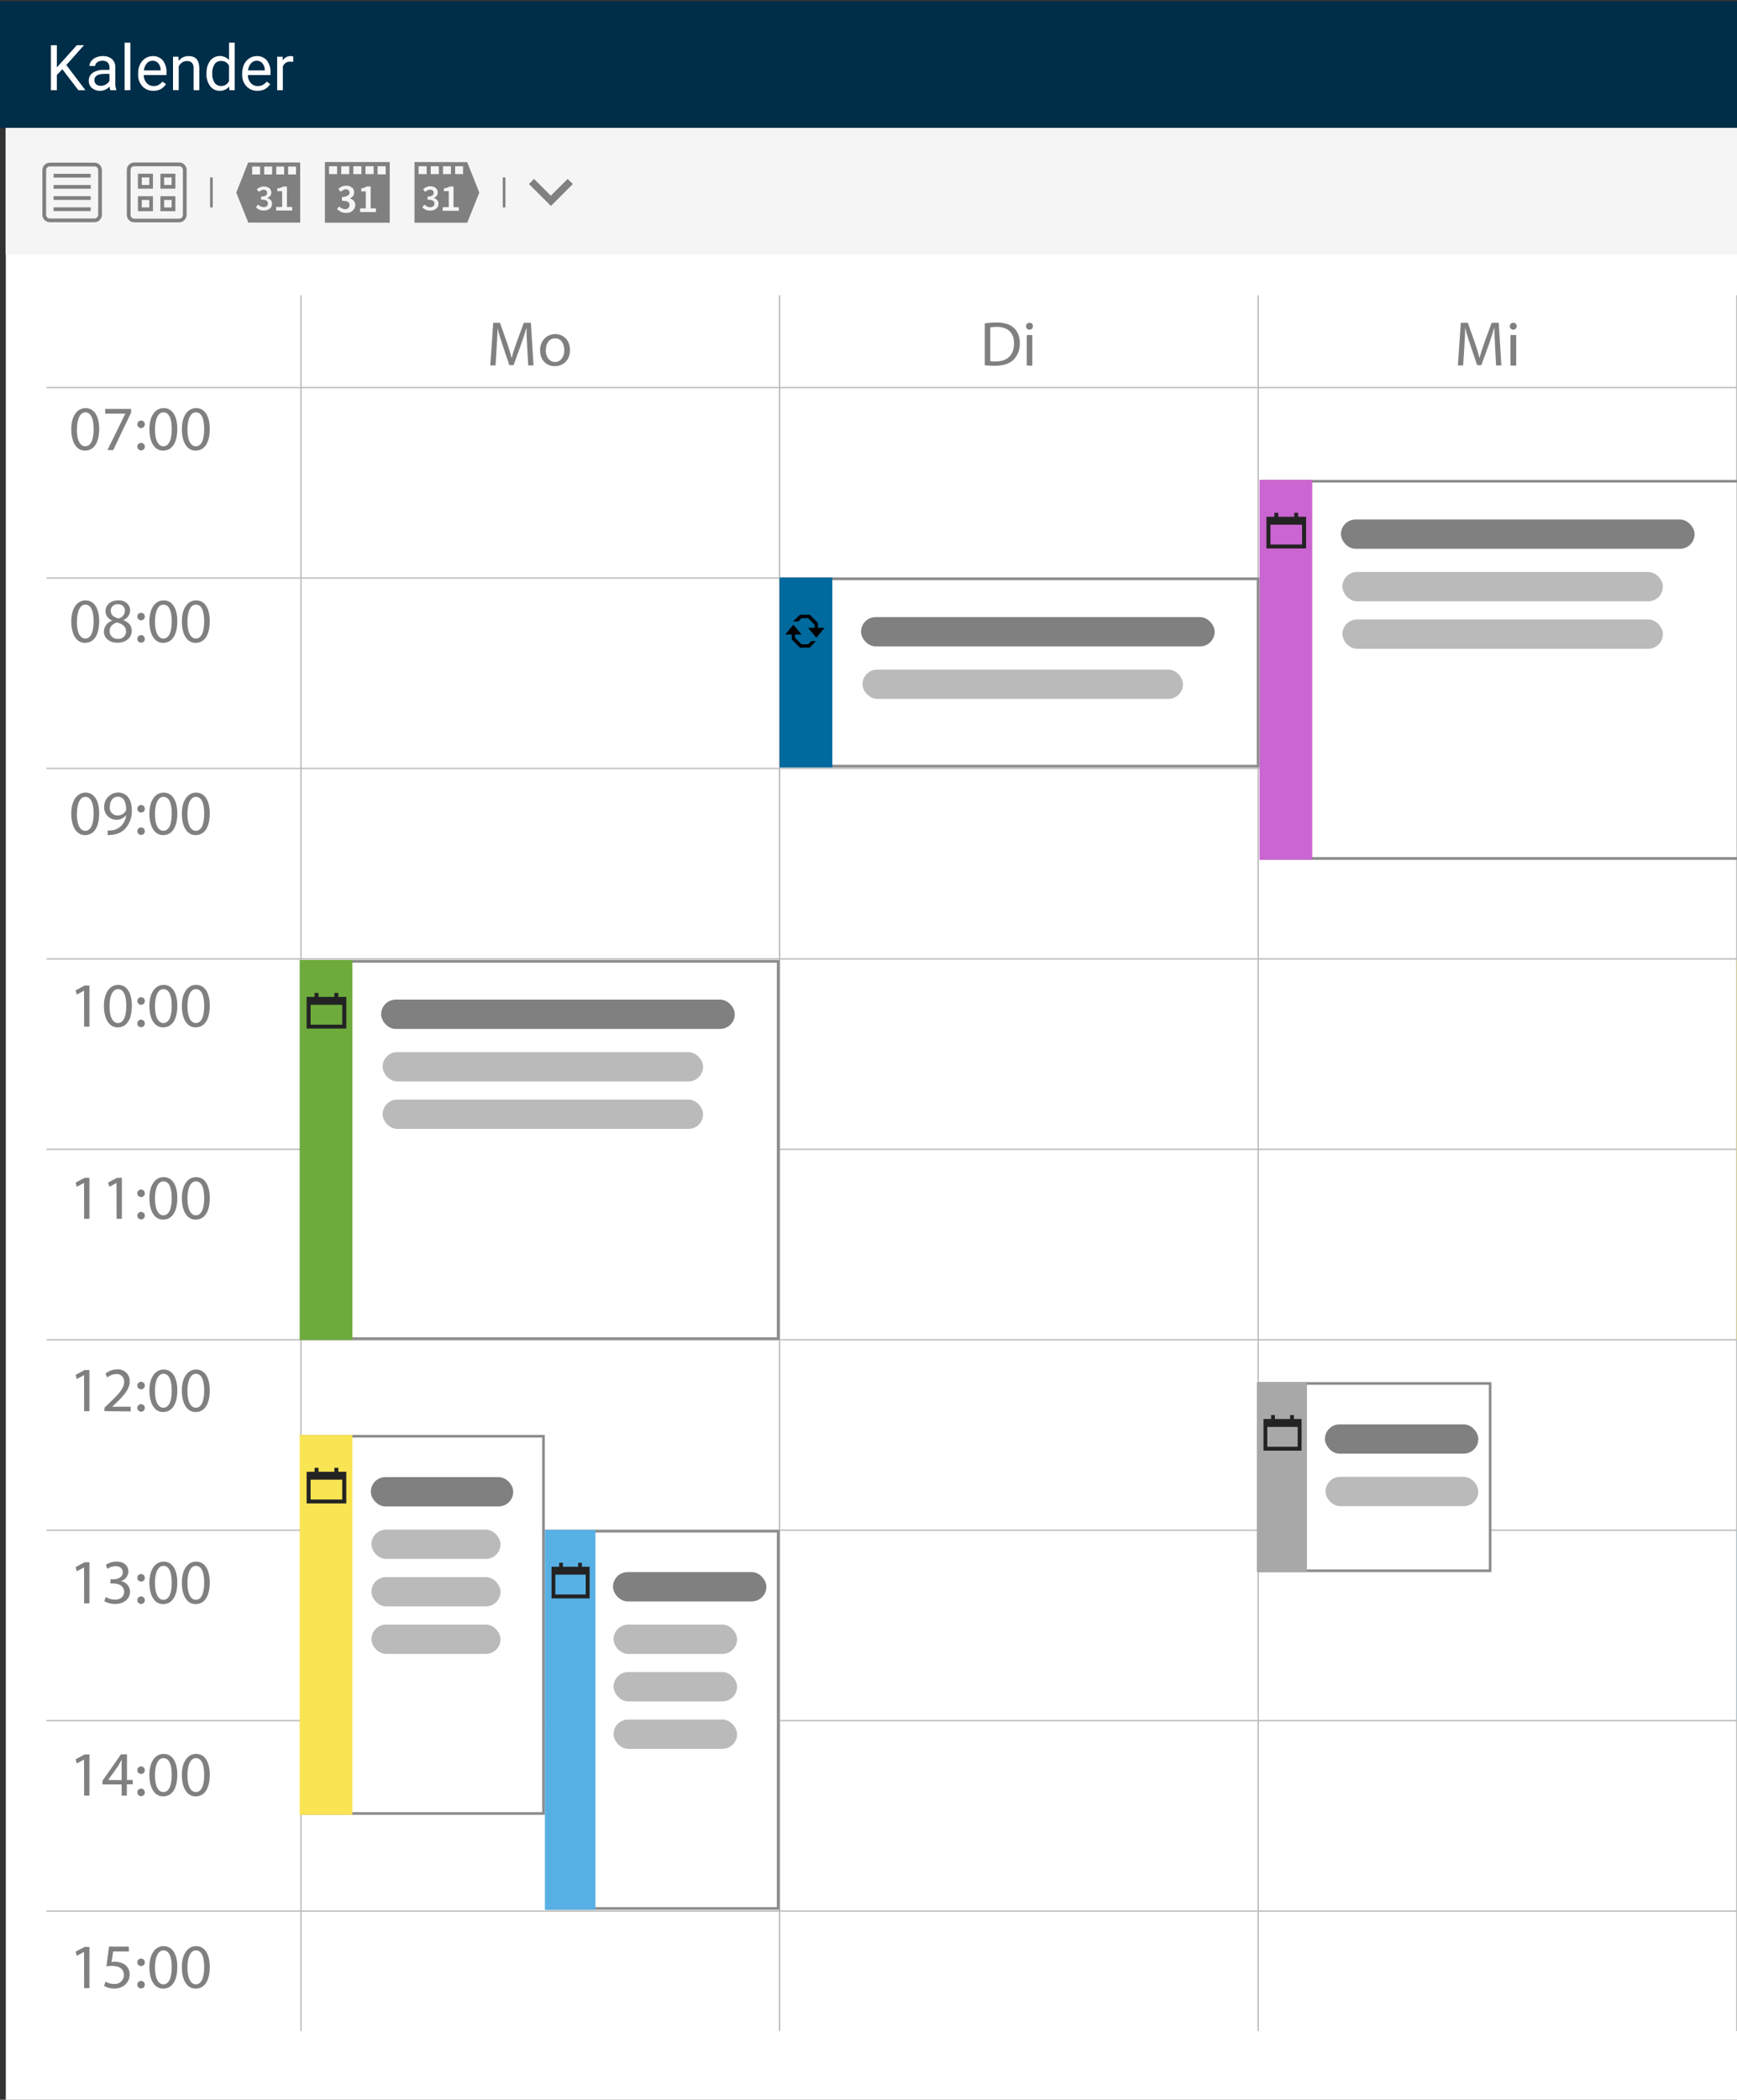 <svg xmlns="http://www.w3.org/2000/svg" id="a" width="232.39mm" height="280.79mm" viewBox="0 0 658.74 795.93"><rect x="0" y="0" width="658.74" height="795.93" fill="#333333" stroke="none"/><rect x="2.2" y="1.37" width="1394.04" height="794.56" style="fill:#fff;"></rect><rect y=".47" width="1397.11" height="48" style="fill:#002d48;"></rect><rect x="2.11" y="48.47" width="1394" height="48" style="fill:#f5f5f5;"></rect><path d="M35.82,63.07c.78,0,1.41,.63,1.42,1.41v16.93c0,.78-.64,1.41-1.42,1.41H18.9c-.78,0-1.41-.63-1.41-1.41h0v-16.93c0-.78,.63-1.41,1.41-1.41h16.92m0-1.41H18.9c-1.56,0-2.82,1.26-2.83,2.82v16.93c0,1.56,1.27,2.82,2.83,2.82h16.92c1.56,0,2.82-1.26,2.83-2.82v-16.93c0-1.56-1.27-2.82-2.83-2.82Z" style="fill:gray;"></path><polygon points="34.41 65.89 20.31 65.89 20.31 67.31 34.41 67.31 34.41 65.89 34.41 65.89" style="fill:gray;"></polygon><polygon points="34.41 70.13 20.31 70.13 20.31 71.54 34.41 71.54 34.41 70.13 34.41 70.13" style="fill:gray;"></polygon><polygon points="34.41 74.36 20.31 74.36 20.31 75.77 34.41 75.77 34.41 74.36 34.41 74.36" style="fill:gray;"></polygon><polygon points="34.41 78.59 20.31 78.59 20.31 80 34.41 80 34.41 78.59 34.41 78.59" style="fill:gray;"></polygon><path d="M67.93,63c.78,0,1.42,.63,1.43,1.41h0v17.06c0,.78-.64,1.42-1.42,1.42h-17c-.78,0-1.41-.62-1.42-1.4h0v-17.07c0-.78,.63-1.41,1.41-1.42h17m0-1.42h-17c-1.57,0-2.84,1.27-2.84,2.84v17c0,1.57,1.27,2.84,2.84,2.84h17c1.57,0,2.84-1.27,2.85-2.84v-17c0-1.57-1.28-2.84-2.85-2.84Z" style="fill:gray;"></path><path d="M56.61,67.26v2.85h-2.84v-2.85h2.84m1.39-1.42h-5.69v5.69h5.69v-5.69Z" style="fill:gray;"></path><path d="M65.09,67.26v2.85h-2.84v-2.85h2.84m1.42-1.42h-5.68v5.69h5.68v-5.69Z" style="fill:gray;"></path><path d="M56.61,75.79v2.84h-2.84v-2.84h2.84m1.39-1.42h-5.69v5.68h5.69v-5.68Z" style="fill:gray;"></path><path d="M65.09,75.79v2.84h-2.84v-2.84h2.84m1.42-1.42h-5.68v5.68h5.68v-5.68Z" style="fill:gray;"></path><path d="M94.12,61.58l-4.51,11.42,4.54,11.36h19.7v-22.78h-19.73Zm9.09,4.55h-3v-3h3v3Zm6.06-3h3v3h-3v-3Zm-1.51,3h-3v-3h3v3Zm-12.12-3h3v3h-3v-3Zm2.27,14.41c.27,.27,.58,.5,.91,.68,.36,.19,.77,.29,1.18,.28,.42,.02,.83-.1,1.16-.35,.31-.24,.48-.61,.45-1,0-.21-.03-.43-.12-.62-.09-.2-.23-.36-.42-.47-.24-.15-.51-.25-.79-.29-.42-.08-.85-.12-1.28-.11v-1.16c.37,0,.73-.03,1.09-.1,.25-.05,.49-.15,.7-.29,.17-.11,.31-.26,.39-.45,.08-.18,.11-.37,.11-.56,.02-.32-.1-.64-.34-.86-.28-.23-.64-.34-1-.31-.33,0-.65,.07-.94,.23-.3,.16-.57,.36-.82,.59l-.82-1c.38-.31,.79-.56,1.24-.75,.45-.21,.94-.32,1.43-.31,.39,0,.78,.05,1.16,.16,.32,.09,.63,.24,.9,.44,.25,.19,.45,.44,.58,.73,.15,.31,.22,.65,.21,1,.02,.45-.13,.89-.41,1.24-.3,.35-.69,.62-1.13,.77v.06c.5,.12,.95,.38,1.31,.75,.35,.39,.53,.9,.51,1.42,.01,.73-.32,1.43-.9,1.87-.3,.22-.64,.39-1,.49-.39,.12-.79,.18-1.2,.18-1.13,.05-2.23-.4-3-1.24l.84-1.02Zm6.82,.91h2.27v-6h-1.85v-1c.44-.07,.88-.18,1.31-.31,.35-.12,.68-.26,1-.44h1.36v7.75h2v1.35h-6.06l-.03-1.35Z" style="fill:gray;"></path><path d="M123.22,61.42v23h24.58v-23h-24.58Zm15.39,1.58h3.08v3h-3.08v-3Zm-4.61,0h3.07v3h-3.07v-3Zm-4.61,0h3.07v3h-3.06v-3Zm-1.54,3h-3.07v-3h3.07v3Zm6.58,13c-.21,.34-.47,.65-.77,.92-.3,.29-.67,.5-1.08,.62-.45,.12-.92,.17-1.38,.15-.7,.03-1.39-.13-2-.46l-1.38-.92,.77-1.08c.29,.34,.66,.6,1.07,.77,.38,.19,.8,.29,1.23,.31,.45,.01,.89-.15,1.23-.46,.47-.49,.6-1.23,.31-1.85l-.46-.46c-.25-.22-.58-.33-.92-.31-.46,0-.77-.15-1.39-.15v-1.41c.42,.04,.84-.02,1.23-.16,.29,0,.56-.11,.77-.3,.15-.16,.77-.31,.77-.46s.15-.47,.15-.62c.02-.33-.09-.66-.3-.92-.28-.3-.67-.47-1.08-.46-.38,0-.75,.11-1.08,.31-.34,.15-.65,.35-.92,.61l-.92-1.08,1.38-.92c.5-.17,1.02-.27,1.54-.3,.42-.03,.83,.02,1.23,.15,.4,.11,.77,.32,1.07,.61,.29,.18,.51,.45,.62,.77,.14,.34,.19,.71,.15,1.08,.04,.5-.12,1-.46,1.38-.32,.34-.68,.65-1.07,.92h0c.52,.13,1,.39,1.38,.77,.39,.42,.6,.97,.61,1.54,0,.49-.11,.96-.3,1.41Zm8.14,1.38h-6v-1.38h2.15v-6.48h-1.73v-1.08c.42-.08,.83-.18,1.23-.31l.92-.46h1.42v8.33h2v1.38Zm3.7-14.29h-3.08v-3.09h3.08v3.09Z" style="fill:gray;"></path><path d="M157.2,61.42v23h20l4.58-11.42-4.61-11.53-19.97-.05Zm10.8,1.58h3v3h-3v-3Zm-6.19,3h-3.07v-3h3.07v3Zm1.54-3h3.07v3h-3.07v-3Zm12.26,3h-3v-3h3v3Zm-14.61,11.57c.28,.27,.59,.5,.93,.69,.36,.2,.77,.3,1.19,.29,.42,.02,.84-.11,1.18-.36,.31-.23,.48-.61,.46-1,0-.22-.04-.43-.13-.63-.09-.2-.24-.37-.43-.48-.25-.14-.52-.25-.8-.3-.42-.07-.84-.1-1.26-.1v-1.17c.37,0,.74-.03,1.1-.11,.25-.05,.49-.15,.71-.29,.17-.12,.3-.27,.39-.46,.09-.18,.13-.37,.12-.57,.02-.33-.11-.65-.35-.87-.28-.24-.64-.35-1-.32-.35,0-.69,.07-1,.24-.3,.16-.59,.36-.84,.6l-.82-1c.37-.33,.78-.6,1.22-.81,.45-.21,.95-.32,1.45-.31,.4,0,.8,.05,1.18,.16,.33,.09,.64,.24,.91,.45,.54,.43,.83,1.09,.79,1.78,.02,.45-.13,.9-.42,1.25-.3,.36-.7,.63-1.14,.79h0c.51,.12,.96,.39,1.32,.77,.36,.39,.55,.91,.53,1.44,.03,.74-.32,1.45-.92,1.89-.3,.23-.64,.4-1,.51-.39,.11-.8,.17-1.21,.17-.63,.02-1.25-.1-1.82-.36-.46-.22-.87-.52-1.21-.9l.87-.99Zm6.92,.93h2.27v-6.06h-1.87v-1c.45-.07,.89-.18,1.32-.31,.35-.12,.68-.27,1-.45h1.36v7.86h2v1.36h-6.14l.06-1.4Z" style="fill:gray;"></path><line x1="80.18" y1="67.26" x2="80.18" y2="78.63" style="fill:none; stroke:gray; stroke-miterlimit:10;"></line><line x1="191.18" y1="67.26" x2="191.18" y2="78.63" style="fill:none; stroke:gray; stroke-miterlimit:10;"></line><path d="M215.27,67.82l-6.37,6.37-6.38-6.37-1.91,1.94,8.32,8.31,8.31-8.31-1.97-1.94Z" style="fill:gray;"></path><path d="M199.93,131.43c-.12-2.25-.27-5-.25-7h-.07c-.55,1.89-1.22,3.91-2,6.14l-2.85,7.85h-1.59l-2.61-7.7c-.77-2.28-1.42-4.37-1.88-6.29h0c0,2-.17,4.73-.32,7.15l-.43,6.94h-2l1.13-16.18h2.55l2.76,7.82c.67,2,1.23,3.77,1.63,5.45h.08c.4-1.63,1-3.41,1.7-5.45l2.88-7.82h2.67l1,16.18h-2l-.4-7.09Z" style="fill:gray;"></path><path d="M216.17,132.63c0,4.3-3,6.17-5.78,6.17-3.15,0-5.57-2.3-5.57-6s2.54-6.16,5.76-6.16,5.59,2.44,5.59,5.99Zm-9.21,.12c0,2.55,1.46,4.47,3.52,4.47s3.53-1.9,3.53-4.52c0-2-1-4.46-3.48-4.46s-3.53,2.3-3.53,4.51h-.04Z" style="fill:gray;"></path><path d="M37.61,162.57c0,5.3-2,8.23-5.42,8.23-3,0-5.12-2.86-5.16-8s2.25-8.11,5.42-8.11,5.16,2.91,5.16,7.88Zm-8.47,.24c0,4.05,1.25,6.36,3.17,6.36,2.16,0,3.19-2.52,3.19-6.51s-1-6.36-3.17-6.36c-1.81,0-3.15,2.26-3.15,6.51h-.04Z" style="fill:gray;"></path><path d="M49.72,155v1.39l-6.79,14.21h-2.18l6.77-13.8h-7.64v-1.8h9.84Z" style="fill:gray;"></path><path d="M52.07,160.84c0-.79,.64-1.43,1.43-1.44,.79,0,1.43,.64,1.43,1.43h0c.01,.78-.61,1.42-1.39,1.43-.01,0-.02,0-.03,0-.79,0-1.43-.63-1.44-1.42h0Zm0,8.47c0-.79,.64-1.43,1.43-1.44,.79,0,1.43,.64,1.43,1.43h0c.01,.78-.61,1.42-1.39,1.43-.01,0-.02,0-.03,0-.79,0-1.43-.63-1.44-1.42h0Z" style="fill:gray;"></path><path d="M67.24,162.57c0,5.3-2,8.23-5.42,8.23-3,0-5.11-2.86-5.16-8s2.25-8.11,5.42-8.11,5.16,2.91,5.16,7.88Zm-8.47,.24c0,4.05,1.25,6.36,3.17,6.36,2.16,0,3.19-2.52,3.19-6.51s-1-6.36-3.17-6.36c-1.85,0-3.19,2.26-3.19,6.51h0Z" style="fill:gray;"></path><path d="M79.55,162.57c0,5.3-2,8.23-5.42,8.23-3,0-5.11-2.86-5.16-8s2.26-8.11,5.42-8.11,5.16,2.91,5.16,7.88Zm-8.47,.24c0,4.05,1.25,6.36,3.17,6.36,2.16,0,3.19-2.52,3.19-6.51s-1-6.36-3.17-6.36c-1.84,0-3.19,2.26-3.19,6.51h0Z" style="fill:gray;"></path><path d="M37.61,235.44c0,5.31-2,8.24-5.42,8.24-3,0-5.12-2.86-5.16-8s2.25-8.11,5.42-8.11,5.16,2.9,5.16,7.87Zm-8.47,.24c0,4.06,1.25,6.36,3.17,6.36,2.16,0,3.19-2.52,3.19-6.5s-1-6.36-3.17-6.36c-1.81,0-3.15,2.25-3.15,6.5h-.04Z" style="fill:gray;"></path><path d="M39.4,239.45c.03-1.91,1.28-3.59,3.1-4.17v-.08c-1.46-.56-2.45-1.94-2.5-3.5,0-2.47,2.09-4.15,4.83-4.15,3,0,4.53,1.89,4.53,3.84-.05,1.6-1.05,3.03-2.54,3.61v.08c2,.77,3.15,2.13,3.15,4,0,2.71-2.33,4.54-5.31,4.54-3.29,.06-5.26-1.89-5.26-4.17Zm8.4-.09c0-1.9-1.32-2.81-3.43-3.41-1.82,.53-2.81,1.73-2.81,3.21-.05,1.59,1.18,2.92,2.77,3h.35c1.55,.16,2.94-.95,3.11-2.5,0-.1,0-.2,.01-.3Zm-5.8-7.8c0,1.56,1.18,2.39,3,2.88,1.34-.31,2.31-1.47,2.38-2.84,.08-1.33-.93-2.47-2.26-2.55h-.38c-1.36-.16-2.58,.82-2.74,2.17v.05c-.01,.1-.01,.19,0,.29Z" style="fill:gray;"></path><path d="M52.07,233.72c0-.79,.64-1.43,1.43-1.44,.79,0,1.43,.64,1.43,1.43h0c.01,.78-.61,1.42-1.39,1.43-.01,0-.02,0-.03,0-.79,0-1.43-.63-1.44-1.42h0Zm0,8.47c0-.79,.64-1.43,1.43-1.44,.79,0,1.43,.64,1.43,1.43h0c.01,.78-.61,1.42-1.39,1.43-.01,0-.02,0-.03,0-.79,0-1.43-.63-1.44-1.42h0Z" style="fill:gray;"></path><path d="M67.24,235.44c0,5.31-2,8.24-5.42,8.24-3,0-5.11-2.86-5.16-8s2.25-8.11,5.42-8.11,5.16,2.9,5.16,7.87Zm-8.47,.24c0,4.06,1.25,6.36,3.17,6.36,2.16,0,3.19-2.52,3.19-6.5s-1-6.36-3.17-6.36c-1.85,0-3.19,2.25-3.19,6.5h0Z" style="fill:gray;"></path><path d="M79.55,235.44c0,5.31-2,8.24-5.42,8.24-3,0-5.11-2.86-5.16-8s2.26-8.11,5.42-8.11,5.16,2.9,5.16,7.87Zm-8.47,.24c0,4.06,1.25,6.36,3.17,6.36,2.16,0,3.19-2.52,3.19-6.5s-1-6.36-3.17-6.36c-1.84,0-3.19,2.25-3.19,6.5h0Z" style="fill:gray;"></path><path d="M37.61,308.32c0,5.3-2,8.23-5.42,8.23-3,0-5.12-2.86-5.16-8s2.25-8.11,5.42-8.11,5.16,2.91,5.16,7.88Zm-8.47,.24c0,4.05,1.25,6.36,3.17,6.36,2.16,0,3.19-2.52,3.19-6.51s-1-6.36-3.17-6.36c-1.81,0-3.15,2.26-3.15,6.51h-.04Z" style="fill:gray;"></path><path d="M40.82,314.8c.57,.03,1.14,0,1.7-.07,1.22-.15,2.37-.68,3.27-1.52,1.15-1.1,1.88-2.57,2.06-4.15h-.07c-1.66,1.99-4.62,2.25-6.61,.59-.99-.83-1.6-2.04-1.67-3.33v-.35c-.11-2.95,2.2-5.44,5.15-5.55h.18c3.17,0,5.17,2.58,5.17,6.58,.14,2.71-.83,5.35-2.69,7.32-1.24,1.17-2.84,1.91-4.54,2.09-.64,.1-1.29,.14-1.94,.12v-1.73Zm.76-9c-.17,1.65,1.03,3.12,2.68,3.29h.32c1.24,.04,2.41-.58,3.07-1.63,.14-.23,.21-.5,.19-.77,0-2.66-1-4.7-3.19-4.7-1.8,0-3,1.6-3,3.81h-.07Z" style="fill:gray;"></path><path d="M52.07,306.59c0-.79,.64-1.43,1.43-1.44,.79,0,1.43,.64,1.43,1.43h0c0,.78-.62,1.41-1.4,1.42,0,0-.01,0-.02,0-.79,0-1.43-.63-1.44-1.42h0Zm0,8.48c0-.79,.64-1.43,1.43-1.44,.79,0,1.43,.64,1.43,1.43h0c.01,.78-.61,1.42-1.39,1.43-.01,0-.02,0-.03,0-.79,0-1.43-.63-1.44-1.42h0Z" style="fill:gray;"></path><path d="M67.24,308.32c0,5.3-2,8.23-5.42,8.23-3,0-5.11-2.86-5.16-8s2.25-8.11,5.42-8.11,5.16,2.91,5.16,7.88Zm-8.47,.24c0,4.05,1.25,6.36,3.17,6.36,2.16,0,3.19-2.52,3.19-6.51s-1-6.36-3.17-6.36c-1.85,0-3.19,2.26-3.19,6.51Z" style="fill:gray;"></path><path d="M79.55,308.32c0,5.3-2,8.23-5.42,8.23-3,0-5.11-2.86-5.16-8s2.26-8.11,5.42-8.11,5.16,2.91,5.16,7.88Zm-8.47,.24c0,4.05,1.25,6.36,3.17,6.36,2.16,0,3.19-2.52,3.19-6.51s-1-6.36-3.17-6.36c-1.84,0-3.19,2.26-3.19,6.51Z" style="fill:gray;"></path><path d="M31.87,375.53h-.05l-2.71,1.47-.41-1.61,3.41-1.82h1.8v15.6h-2l-.04-13.64Z" style="fill:gray;"></path><path d="M50,381.19c0,5.31-2,8.24-5.42,8.24-3,0-5.11-2.86-5.16-8s2.25-8.11,5.42-8.11,5.16,2.9,5.16,7.87Zm-8.47,.24c0,4.06,1.25,6.36,3.17,6.36,2.16,0,3.19-2.52,3.19-6.5s-1-6.36-3.17-6.36c-1.85,0-3.19,2.25-3.19,6.5Z" style="fill:gray;"></path><path d="M52.07,379.47c-.02-.8,.61-1.45,1.41-1.47h.02c.79,0,1.43,.64,1.43,1.43h0c.01,.78-.61,1.42-1.39,1.43-.01,0-.02,0-.03,0-.79,0-1.43-.63-1.44-1.42h0v.03Zm0,8.47c0-.79,.64-1.43,1.43-1.44,.79,0,1.43,.64,1.43,1.43h0c.01,.78-.61,1.42-1.39,1.43-.01,0-.02,0-.03,0-.77,0-1.4-.59-1.44-1.36v-.06Z" style="fill:gray;"></path><path d="M67.24,381.19c0,5.31-2,8.24-5.42,8.24-3,0-5.11-2.86-5.16-8s2.25-8.11,5.42-8.11,5.16,2.9,5.16,7.87Zm-8.47,.24c0,4.06,1.25,6.36,3.17,6.36,2.16,0,3.19-2.52,3.19-6.5s-1-6.36-3.17-6.36c-1.85,0-3.19,2.25-3.19,6.5Z" style="fill:gray;"></path><path d="M79.55,381.19c0,5.31-2,8.24-5.42,8.24-3,0-5.11-2.86-5.16-8s2.26-8.11,5.42-8.11,5.16,2.9,5.16,7.87Zm-8.47,.24c0,4.06,1.25,6.36,3.17,6.36,2.16,0,3.19-2.52,3.19-6.5s-1-6.36-3.17-6.36c-1.84,0-3.19,2.25-3.19,6.5Z" style="fill:gray;"></path><path d="M31.87,448.4h-.05l-2.71,1.47-.41-1.61,3.41-1.82h1.8v15.56h-2l-.04-13.6Z" style="fill:gray;"></path><path d="M44.18,448.4h0l-2.71,1.47-.47-1.61,3.41-1.82h1.8v15.56h-2l-.03-13.6Z" style="fill:gray;"></path><path d="M52.07,452.34c0-.79,.64-1.43,1.43-1.44,.79,0,1.43,.64,1.43,1.43h0c.01,.78-.61,1.42-1.39,1.43-.01,0-.02,0-.03,0-.79,0-1.43-.63-1.44-1.42h0Zm0,8.47c0-.79,.64-1.43,1.43-1.44,.79,0,1.43,.64,1.43,1.43h0c.01,.78-.61,1.42-1.39,1.43-.01,0-.02,0-.03,0-.79,0-1.43-.63-1.44-1.42h0Z" style="fill:gray;"></path><path d="M67.24,454.07c0,5.3-2,8.23-5.42,8.23-3,0-5.11-2.86-5.16-8s2.25-8.11,5.42-8.11,5.16,2.91,5.16,7.88Zm-8.47,.24c0,4,1.25,6.36,3.17,6.36,2.16,0,3.19-2.52,3.19-6.51s-1-6.36-3.17-6.36c-1.85,0-3.19,2.26-3.19,6.51Z" style="fill:gray;"></path><path d="M79.55,454.07c0,5.3-2,8.23-5.42,8.23-3,0-5.11-2.86-5.16-8s2.26-8.11,5.42-8.11,5.16,2.91,5.16,7.88Zm-8.47,.24c0,4,1.25,6.36,3.17,6.36,2.16,0,3.19-2.52,3.19-6.51s-1-6.36-3.17-6.36c-1.84,0-3.19,2.26-3.19,6.51Z" style="fill:gray;"></path><path d="M31.87,521.28h-.05l-2.71,1.46-.41-1.61,3.41-1.82h1.8v15.6h-2l-.04-13.63Z" style="fill:gray;"></path><path d="M39.61,534.91v-1.29l1.66-1.62c4-3.79,5.78-5.81,5.81-8.16,.13-1.52-1-2.87-2.52-3h0c-.19-.02-.38-.02-.57,0-1.22,.05-2.39,.51-3.31,1.32l-.67-1.48c1.24-1.03,2.8-1.59,4.41-1.58,2.41-.22,4.55,1.56,4.77,3.98v.02c.02,.18,.02,.37,0,.55,0,2.88-2.09,5.21-5.38,8.38l-1.24,1.15v.05h7v1.77l-9.95-.09Z" style="fill:gray;"></path><path d="M52.07,525.22c0-.79,.64-1.43,1.43-1.44,.79,0,1.43,.64,1.43,1.43h0c.01,.78-.61,1.42-1.39,1.43-.01,0-.02,0-.03,0-.79,0-1.43-.63-1.44-1.42h0Zm0,8.47c0-.79,.64-1.43,1.43-1.44,.79,0,1.43,.64,1.43,1.43h0c.01,.78-.61,1.42-1.39,1.43-.01,0-.02,0-.03,0-.79,0-1.43-.63-1.44-1.42h0Z" style="fill:gray;"></path><path d="M67.24,527c0,5.31-2,8.24-5.42,8.24-3,0-5.11-2.86-5.16-8s2.25-8.11,5.42-8.11,5.16,2.87,5.16,7.87Zm-8.47,.24c0,4.06,1.25,6.36,3.17,6.36,2.16,0,3.19-2.52,3.19-6.5s-1-6.36-3.17-6.36c-1.85,0-3.19,2.26-3.19,6.47v.03Z" style="fill:gray;"></path><path d="M79.55,527c0,5.31-2,8.24-5.42,8.24-3,0-5.11-2.86-5.16-8s2.26-8.11,5.42-8.11,5.16,2.87,5.16,7.87Zm-8.47,.24c0,4.06,1.25,6.36,3.17,6.36,2.16,0,3.19-2.52,3.19-6.5s-1-6.36-3.17-6.36c-1.84,0-3.19,2.26-3.19,6.47v.03Z" style="fill:gray;"></path><path d="M31.87,594.15h-.05l-2.71,1.47-.41-1.62,3.41-1.82h1.8v15.6h-2l-.04-13.63Z" style="fill:gray;"></path><path d="M40.1,605.36c1.04,.63,2.23,.97,3.45,1,2.72,0,3.56-1.73,3.53-3,0-2.18-2-3.12-4-3.12h-1.18v-1.58h1.18c1.54,0,3.48-.79,3.48-2.64,0-1.25-.79-2.35-2.74-2.35-1.11,.02-2.2,.37-3.12,1l-.55-1.54c1.21-.79,2.63-1.21,4.08-1.2,3.07,0,4.47,1.83,4.47,3.72-.03,1.73-1.21,3.23-2.88,3.67h0c1.99,.29,3.47,1.99,3.48,4,0,2.5-2,4.68-5.69,4.68-1.42,.01-2.83-.35-4.06-1.06l.55-1.58Z" style="fill:gray;"></path><path d="M52.07,598.09c0-.79,.64-1.43,1.43-1.44,.79,0,1.43,.64,1.43,1.43h0c.01,.78-.61,1.42-1.39,1.43-.01,0-.02,0-.03,0-.79,0-1.43-.63-1.44-1.42h0Zm0,8.47c0-.79,.64-1.43,1.43-1.44,.79,0,1.43,.64,1.43,1.43h0c.02,.78-.59,1.43-1.37,1.45-.02,0-.03,0-.05,0-.79,0-1.43-.63-1.44-1.42h0v-.02Z" style="fill:gray;"></path><path d="M67.24,599.82c0,5.3-2,8.23-5.42,8.23-3,0-5.11-2.86-5.16-8s2.25-8.11,5.42-8.11,5.16,2.91,5.16,7.88Zm-8.47,.24c0,4,1.25,6.36,3.17,6.36,2.16,0,3.19-2.52,3.19-6.51s-1-6.36-3.17-6.36c-1.85,0-3.19,2.26-3.19,6.51Z" style="fill:gray;"></path><path d="M79.55,599.82c0,5.3-2,8.23-5.42,8.23-3,0-5.11-2.86-5.16-8s2.26-8.11,5.42-8.11,5.16,2.91,5.16,7.88Zm-8.47,.24c0,4,1.25,6.36,3.17,6.36,2.16,0,3.19-2.52,3.19-6.51s-1-6.36-3.17-6.36c-1.84,0-3.19,2.26-3.19,6.51Z" style="fill:gray;"></path><path d="M31.87,667h-.05l-2.71,1.46-.41-1.61,3.41-1.82h1.8v15.6h-2l-.04-13.63Z" style="fill:gray;"></path><path d="M46.12,680.66v-4.25h-7.25v-1.41l7-10h2.28v9.7h2.19v1.65h-2.23v4.25l-1.99,.06Zm0-5.9v-5.21c0-.82,0-1.63,.07-2.45h-.07c-.48,.91-.86,1.58-1.29,2.31l-3.83,5.3h0l5.12,.05Z" style="fill:gray;"></path><path d="M52.07,671c0-.79,.64-1.43,1.43-1.44,.79,0,1.43,.64,1.43,1.43h0c.01,.79-.61,1.43-1.39,1.44-.01,0-.02,0-.03,0-.79,0-1.43-.63-1.44-1.42h0Zm0,8.46c-.02-.8,.61-1.45,1.41-1.47h.02c.79,0,1.43,.64,1.43,1.43h0c.01,.78-.61,1.42-1.39,1.43-.01,0-.02,0-.03,0-.79,0-1.43-.63-1.44-1.42h0v.03Z" style="fill:gray;"></path><path d="M67.24,672.69c0,5.31-2,8.24-5.42,8.24-3,0-5.11-2.86-5.16-8s2.25-8.11,5.42-8.11,5.16,2.9,5.16,7.87Zm-8.47,.24c0,4.06,1.25,6.36,3.17,6.36,2.16,0,3.19-2.52,3.19-6.5s-1-6.36-3.17-6.36c-1.85,0-3.19,2.25-3.19,6.54v-.04Z" style="fill:gray;"></path><path d="M79.55,672.69c0,5.31-2,8.24-5.42,8.24-3,0-5.11-2.86-5.16-8s2.26-8.11,5.42-8.11,5.16,2.9,5.16,7.87Zm-8.47,.24c0,4.06,1.25,6.36,3.17,6.36,2.16,0,3.19-2.52,3.19-6.5s-1-6.36-3.17-6.36c-1.84,0-3.19,2.25-3.19,6.54v-.04Z" style="fill:gray;"></path><path d="M31.87,739.9h-.05l-2.71,1.47-.41-1.61,3.41-1.76h1.8v15.6h-2l-.04-13.7Z" style="fill:gray;"></path><path d="M48.91,739.71h-6l-.6,4c.42-.07,.85-.1,1.28-.1,1.17-.02,2.33,.27,3.36,.84,1.43,.82,2.28,2.36,2.23,4,0,3-2.43,5.33-5.81,5.33-1.36,.02-2.7-.33-3.89-1l.53-1.61c1.02,.57,2.17,.87,3.34,.87,1.88,.13,3.52-1.3,3.65-3.18,0-.07,0-.14,0-.21,0-2-1.37-3.45-4.49-3.45-.72,0-1.44,.06-2.16,.16l1-7.48h7.47l.09,1.83Z" style="fill:gray;"></path><path d="M52.07,743.84c0-.79,.64-1.43,1.43-1.44,.79,0,1.43,.64,1.43,1.43h0c.01,.78-.61,1.42-1.39,1.43-.01,0-.02,0-.03,0-.79,0-1.43-.63-1.44-1.42h0Zm0,8.47c0-.79,.64-1.43,1.43-1.44,.79,0,1.43,.64,1.43,1.43h0c.01,.78-.61,1.42-1.39,1.43-.01,0-.02,0-.03,0-.79,0-1.43-.63-1.44-1.42h0Z" style="fill:gray;"></path><path d="M67.24,745.57c0,5.3-2,8.23-5.42,8.23-3,0-5.11-2.86-5.16-8s2.25-8.11,5.42-8.11,5.16,2.91,5.16,7.88Zm-8.47,.24c0,4,1.25,6.36,3.17,6.36,2.16,0,3.19-2.52,3.19-6.51s-1-6.36-3.17-6.36c-1.85,0-3.19,2.26-3.19,6.51Z" style="fill:gray;"></path><path d="M79.55,745.57c0,5.3-2,8.23-5.42,8.23-3,0-5.11-2.86-5.16-8s2.26-8.11,5.42-8.11,5.16,2.91,5.16,7.88Zm-8.47,.24c0,4,1.25,6.36,3.17,6.36,2.16,0,3.19-2.52,3.19-6.51s-1-6.36-3.17-6.36c-1.84,0-3.19,2.26-3.19,6.51Z" style="fill:gray;"></path><path d="M373.47,122.58c1.47-.23,2.95-.34,4.44-.34,3,0,5.13,.7,6.55,2,1.58,1.5,2.41,3.63,2.28,5.8,.11,2.33-.73,4.6-2.33,6.29-1.51,1.52-4,2.33-7.15,2.33-1.27,0-2.53-.06-3.79-.19v-15.89Zm2.08,14.3c.7,.1,1.41,.14,2.12,.12,4.46,0,6.89-2.5,6.89-6.86,0-3.82-2.14-6.24-6.56-6.24-.82,0-1.64,.06-2.45,.21v12.77Z" style="fill:gray;"></path><path d="M391.73,123.66c0,.72-.59,1.31-1.31,1.31-.72,0-1.31-.59-1.31-1.31-.01-.71,.55-1.3,1.26-1.32h.06c.69-.03,1.27,.51,1.3,1.2h0s.01,.08,0,.12Zm-2.35,14.88v-11.54h2.11v11.62l-2.11-.08Z" style="fill:gray;"></path><path d="M567,131.43c-.12-2.25-.27-5-.24-7h-.12c-.55,1.89-1.22,3.91-2,6.14l-2.85,7.85h-1.59l-2.61-7.7c-.77-2.28-1.42-4.37-1.87-6.29h-.08c0,2-.17,4.73-.31,7.15l-.44,6.94h-2l1.11-16.18h2.66l2.76,7.82c.68,2,1.23,3.77,1.64,5.45h.07c.41-1.63,1-3.41,1.7-5.45l2.88-7.82h2.67l1,16.18h-2l-.38-7.09Z" style="fill:gray;"></path><path d="M575.2,123.66c0,.72-.59,1.31-1.31,1.31-.72,0-1.31-.59-1.31-1.31-.02-.71,.53-1.3,1.24-1.32h.08c.69-.03,1.27,.51,1.3,1.2h0s.01,.08,0,.12Zm-2.36,14.88v-11.54h2.16v11.62l-2.16-.08Z" style="fill:gray;"></path><line x1="17.65" y1="146.91" x2="1372.65" y2="146.91" style="fill:none; stroke:#bababa; stroke-miterlimit:10; stroke-width:.5px;"></line><line x1="17.65" y1="219.1" x2="1372.65" y2="219.1" style="fill:none; stroke:#bababa; stroke-miterlimit:10; stroke-width:.5px;"></line><line x1="17.65" y1="291.29" x2="1372.65" y2="291.29" style="fill:none; stroke:#bababa; stroke-miterlimit:10; stroke-width:.5px;"></line><line x1="17.65" y1="363.48" x2="1372.65" y2="363.48" style="fill:none; stroke:#bababa; stroke-miterlimit:10; stroke-width:.5px;"></line><line x1="17.65" y1="435.66" x2="1372.65" y2="435.66" style="fill:none; stroke:#bababa; stroke-miterlimit:10; stroke-width:.5px;"></line><line x1="17.65" y1="507.85" x2="1372.65" y2="507.85" style="fill:none; stroke:#bababa; stroke-miterlimit:10; stroke-width:.5px;"></line><line x1="17.65" y1="580.04" x2="1372.65" y2="580.04" style="fill:none; stroke:#bababa; stroke-miterlimit:10; stroke-width:.5px;"></line><line x1="17.65" y1="652.23" x2="1372.65" y2="652.23" style="fill:none; stroke:#bababa; stroke-miterlimit:10; stroke-width:.5px;"></line><line x1="17.65" y1="724.41" x2="1372.65" y2="724.41" style="fill:none; stroke:#bababa; stroke-miterlimit:10; stroke-width:.5px;"></line><line x1="114.15" y1="111.91" x2="114.15" y2="769.91" style="fill:none; stroke:#bababa; stroke-miterlimit:10; stroke-width:.5px;"></line><line x1="295.65" y1="111.91" x2="295.65" y2="769.91" style="fill:none; stroke:#bababa; stroke-miterlimit:10; stroke-width:.5px;"></line><line x1="477.15" y1="111.91" x2="477.15" y2="769.91" style="fill:none; stroke:#bababa; stroke-miterlimit:10; stroke-width:.5px;"></line><line x1="658.65" y1="111.91" x2="658.65" y2="769.91" style="fill:none; stroke:#bababa; stroke-miterlimit:10; stroke-width:.5px;"></line><rect x="114.65" y="364.41" width="180.5" height="143" style="fill:#fff;"></rect><path d="M294.61,364.91v142H115.15v-142h179.46m1-1H114.15v144h181.46v-144Z" style="fill:#8c8c8c;"></path><rect x="113.65" y="363.91" width="20" height="144" style="fill:#6dab3c;"></rect><rect x="144.54" y="378.91" width="134.11" height="11.11" rx="5.55" ry="5.55" style="fill:gray;"></rect><rect x="145.1" y="398.81" width="121.54" height="11.11" rx="5.55" ry="5.55" style="fill:#bababa;"></rect><rect x="145.1" y="416.81" width="121.54" height="11.11" rx="5.55" ry="5.55" style="fill:#bababa;"></rect><path d="M116.28,377.88v12h15.05v-12h-15.05Zm1.51,3h12v7.52h-12v-7.52Z" style="fill:#232323;"></path><rect x="119.29" y="376.38" width="1.5" height="3.01" style="fill:#232323;"></rect><rect x="126.81" y="376.38" width="1.5" height="3.01" style="fill:#232323;"></rect><rect x="478.65" y="182.41" width="180.5" height="143" style="fill:#fff;"></rect><path d="M658.61,182.91v142h-179.46V182.91h179.46m1-1h-181.46v144h181.46V181.91Z" style="fill:#8c8c8c;"></path><rect x="477.65" y="181.91" width="20" height="144" style="fill:#cb65d1;"></rect><rect x="508.54" y="196.91" width="134.11" height="11.11" rx="5.55" ry="5.55" style="fill:gray;"></rect><rect x="509.1" y="216.81" width="121.54" height="11.11" rx="5.55" ry="5.55" style="fill:#bababa;"></rect><rect x="509.1" y="234.81" width="121.54" height="11.11" rx="5.55" ry="5.55" style="fill:#bababa;"></rect><path d="M480.28,195.88v12h15.05v-12h-15.05Zm1.51,3h12v7.52h-12v-7.52Z" style="fill:#232323;"></path><rect x="483.29" y="194.38" width="1.5" height="3.01" style="fill:#232323;"></rect><rect x="490.81" y="194.38" width="1.5" height="3.01" style="fill:#232323;"></rect><rect x="296.65" y="219.41" width="180.5" height="71" style="fill:#fff;"></rect><path d="M476.61,219.91v70h-179.46v-70h179.46m1-1h-181.46v72h181.46v-72Z" style="fill:#8c8c8c;"></path><rect x="295.65" y="218.91" width="20" height="72" style="fill:#00699e;"></rect><rect x="326.54" y="233.91" width="134.11" height="11.11" rx="5.55" ry="5.55" style="fill:gray;"></rect><rect x="327.1" y="253.81" width="121.54" height="11.11" rx="5.55" ry="5.55" style="fill:#bababa;"></rect><path d="M309.43,243h-1.73l-1.24,1.24h-2.46l-2.49-2.48v-1.24h2.49l-3.11-3.72-3.1,3.72h2.48v1.86l3.1,3.1h3.73l2.33-2.48Z" style="fill-rule:evenodd;"></path><path d="M300.77,235.55h2l1.23-1.24h2.48l2.48,2.48v1.21h-2.48l3.1,3.72,3.11-3.72h-2.49v-1.86l-3.1-3.11h-3.72l-2.61,2.52Z" style="fill-rule:evenodd;"></path><rect x="658.65" y="579.91" width="20" height="72" style="fill:#92bed6;"></rect><rect x="114.65" y="544.41" width="91.5" height="143" style="fill:#fff;"></rect><path d="M205.61,544.91v142H115.11v-142h90.5m1-1H114.11v144h92.5v-144Z" style="fill:#8c8c8c;"></path><rect x="113.65" y="543.91" width="20" height="144" style="fill:#f9e453;"></rect><rect x="140.63" y="559.91" width="54.01" height="11.11" rx="5.55" ry="5.55" style="fill:gray;"></rect><rect x="140.86" y="579.81" width="48.95" height="11.11" rx="5.55" ry="5.55" style="fill:#bababa;"></rect><rect x="140.86" y="597.81" width="48.95" height="11.11" rx="5.55" ry="5.55" style="fill:#bababa;"></rect><rect x="140.86" y="615.81" width="48.95" height="11.11" rx="5.55" ry="5.55" style="fill:#bababa;"></rect><path d="M116.28,557.88v12h15.05v-12h-15.05Zm1.51,3h12v7.52h-12v-7.52Z" style="fill:#232323;"></path><rect x="119.29" y="556.38" width="1.5" height="3.01" style="fill:#232323;"></rect><rect x="126.81" y="556.38" width="1.5" height="3.01" style="fill:#232323;"></rect><rect x="658.65" y="363.91" width="20" height="144" style="fill:#f9e453;"></rect><rect x="207.62" y="580.41" width="87.52" height="143" style="fill:#fff;"></rect><path d="M294.61,580.91v142h-86.49v-142h86.49m1-1h-88.49v144h88.49v-144Z" style="fill:#8c8c8c;"></path><rect x="206.65" y="579.91" width="19.14" height="144" style="fill:#57b0e4;"></rect><rect x="232.47" y="595.91" width="58.17" height="11.11" rx="5.55" ry="5.55" style="fill:gray;"></rect><rect x="232.69" y="615.81" width="46.84" height="11.11" rx="5.55" ry="5.55" style="fill:#bababa;"></rect><rect x="232.69" y="633.81" width="46.84" height="11.11" rx="5.55" ry="5.55" style="fill:#bababa;"></rect><rect x="232.69" y="651.81" width="46.84" height="11.11" rx="5.55" ry="5.55" style="fill:#bababa;"></rect><path d="M209.17,593.88v12h14.44v-12h-14.44Zm1.44,3h11.52v7.52h-11.52v-7.52Z" style="fill:#232323;"></path><rect x="212.05" y="592.38" width="1.44" height="3.01" style="fill:#232323;"></rect><rect x="219.25" y="592.38" width="1.44" height="3.01" style="fill:#232323;"></rect><rect x="477.62" y="524.41" width="87.52" height="71" style="fill:#fff;"></rect><path d="M564.61,524.91v70h-86.49v-70h86.49m1-1h-88.49v72h88.49v-72Z" style="fill:#8c8c8c;"></path><rect x="476.65" y="523.91" width="19" height="72" style="fill:#a8a8a8;"></rect><rect x="502.47" y="539.91" width="58.17" height="11.11" rx="5.55" ry="5.55" style="fill:gray;"></rect><rect x="502.69" y="559.81" width="57.95" height="11.11" rx="5.55" ry="5.55" style="fill:#bababa;"></rect><path d="M479.17,537.88v12h14.44v-12h-14.44Zm1.44,3h11.52v7.52h-11.52v-7.52Z" style="fill:#232323;"></path><rect x="482.05" y="536.38" width="1.44" height="3.01" style="fill:#232323;"></rect><rect x="489.25" y="536.38" width="1.44" height="3.01" style="fill:#232323;"></rect><path d="M23.65,26.24l-2.09,2.17v5.77h-2.25V17.12h2.25v8.43l7.59-8.43h2.71l-6.71,7.53,7.24,9.53h-2.69l-6.05-7.94Z" style="fill:#fff;"></path><path d="M41.85,34.18c-.17-.43-.28-.88-.31-1.34-.92,1.01-2.24,1.59-3.61,1.57-1.12,.05-2.22-.33-3.07-1.06-.78-.67-1.22-1.66-1.2-2.69-.05-1.21,.51-2.37,1.5-3.07,1.26-.8,2.75-1.19,4.24-1.1h2.11v-1c.03-.67-.22-1.32-.68-1.81-.55-.48-1.27-.72-2-.67-.69-.02-1.38,.18-1.94,.59-.48,.31-.78,.83-.8,1.4h-2.18c.02-.67,.26-1.31,.68-1.83,.48-.62,1.11-1.1,1.83-1.4,.81-.35,1.69-.53,2.58-.51,1.24-.07,2.47,.32,3.44,1.1,.84,.77,1.31,1.86,1.29,3v5.83c-.06,.95,.07,1.91,.39,2.81v.19h-2.27Zm-3.6-1.66c.68,0,1.35-.18,1.93-.53,.57-.31,1.04-.79,1.33-1.37v-2.63h-1.7c-2.66,0-4,.77-4,2.33-.05,.63,.21,1.25,.69,1.67,.5,.38,1.12,.57,1.75,.53Z" style="fill:#fff;"></path><path d="M49.43,34.18h-2.17V16.18h2.17v18Z" style="fill:#fff;"></path><path d="M58.16,34.41c-1.56,.05-3.08-.56-4.16-1.69-1.12-1.24-1.7-2.86-1.62-4.53v-.4c-.02-1.16,.23-2.32,.72-3.37,.44-.94,1.13-1.75,2-2.32,.83-.55,1.81-.84,2.81-.84,1.47-.07,2.88,.53,3.85,1.63,.99,1.35,1.48,3,1.37,4.67v.9h-8.61c-.02,1.1,.37,2.17,1.09,3,.68,.76,1.65,1.18,2.67,1.15,.68,.02,1.35-.14,1.94-.47,.54-.32,1.02-.74,1.4-1.24l1.32,1c-1.02,1.65-2.85,2.61-4.78,2.51Zm-.27-11.41c-.84,0-1.65,.36-2.2,1-.65,.75-1.03,1.69-1.1,2.68h6.35v-.17c-.01-.91-.32-1.79-.89-2.51-.53-.64-1.33-1.01-2.16-1Z" style="fill:#fff;"></path><path d="M67.66,21.5l.08,1.59c.89-1.19,2.31-1.87,3.79-1.83,2.68,0,4,1.52,4.06,4.54v8.38h-2.17v-8.39c.04-.72-.18-1.43-.63-2-.52-.48-1.21-.72-1.91-.66-.66-.01-1.32,.19-1.86,.57-.53,.38-.96,.88-1.24,1.47v9h-2.17v-12.67h2.05Z" style="fill:#fff;"></path><path d="M78.33,27.73c-.09-1.69,.4-3.36,1.38-4.73,1.61-2.03,4.57-2.37,6.6-.76,.2,.16,.38,.33,.55,.51v-6.57h2.14v18h-2l-.11-1.36c-.89,1.07-2.23,1.66-3.62,1.59-1.42,.03-2.76-.65-3.59-1.8-.98-1.37-1.47-3.03-1.39-4.71l.04-.17Zm2.17,.27c-.07,1.19,.24,2.37,.89,3.37,.56,.8,1.49,1.26,2.46,1.22,1.28,.05,2.47-.68,3-1.85v-5.84c-.55-1.15-1.73-1.85-3-1.8-.98-.04-1.92,.42-2.48,1.23-.67,1.1-.97,2.39-.87,3.67Z" style="fill:#fff;"></path><path d="M97.65,34.41c-1.57,.06-3.1-.55-4.19-1.69-1.12-1.24-1.7-2.86-1.62-4.53v-.4c-.02-1.16,.23-2.32,.72-3.37,.44-.94,1.13-1.75,2-2.32,.83-.55,1.8-.85,2.8-.84,1.47-.07,2.88,.53,3.85,1.63,.99,1.35,1.48,3,1.37,4.67v.9h-8.58c-.02,1.1,.37,2.17,1.09,3,.68,.76,1.65,1.18,2.67,1.15,.7,.03,1.39-.13,2-.47,.54-.32,1.01-.74,1.39-1.24l1.32,1c-1.02,1.66-2.87,2.62-4.82,2.51Zm-.27-11.41c-.84,0-1.65,.36-2.2,1-.64,.75-1.03,1.69-1.1,2.68h6.35v-.17c-.01-.91-.32-1.79-.89-2.51-.53-.64-1.33-1.01-2.16-1Z" style="fill:#fff;"></path><path d="M111.24,23.44c-.35-.05-.71-.08-1.07-.08-1.26-.1-2.44,.64-2.9,1.82v9h-2.16v-12.68h2.11v1.46c.61-1.07,1.76-1.72,3-1.7,.34-.02,.68,.04,1,.17l.02,2.01Z" style="fill:#fff;"></path></svg>